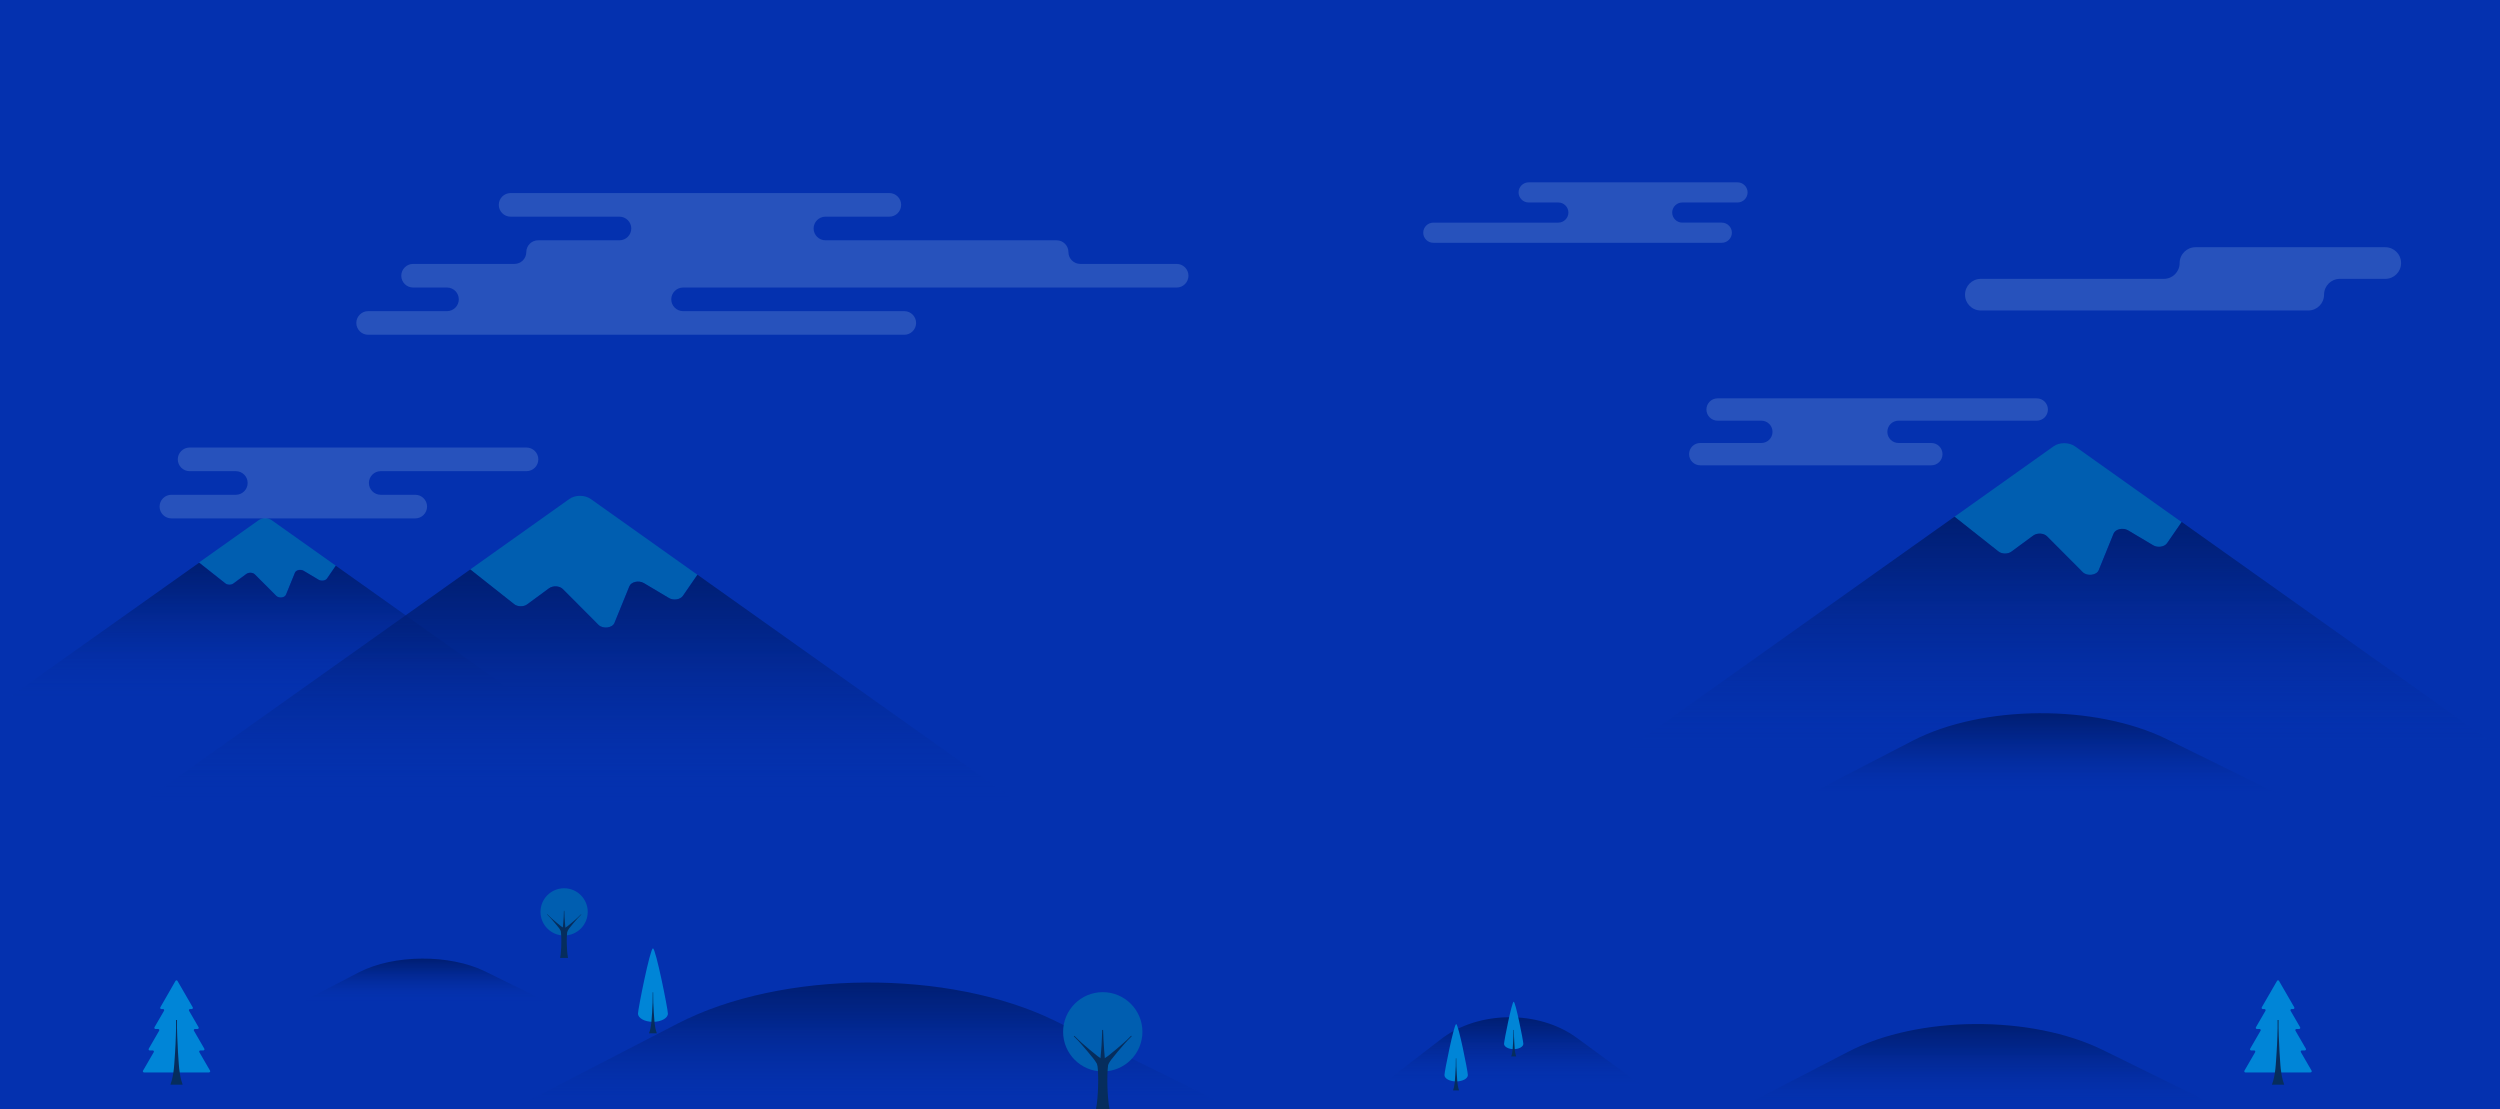<?xml version="1.0" encoding="utf-8"?>
<!-- Generator: Adobe Illustrator 22.0.1, SVG Export Plug-In . SVG Version: 6.00 Build 0)  -->
<!DOCTYPE svg PUBLIC "-//W3C//DTD SVG 1.1//EN" "http://www.w3.org/Graphics/SVG/1.1/DTD/svg11.dtd">
<svg version="1.1" id="Layer_1" xmlns="http://www.w3.org/2000/svg" xmlns:xlink="http://www.w3.org/1999/xlink" x="0px" y="0px"
	 viewBox="0 0 2307.6 1024" style="enable-background:new 0 0 2307.6 1024;" xml:space="preserve">
<style type="text/css">
	.st0{fill:#0431AF;}
	.st1{fill:#005EB0;}
	.st2{fill:url(#SVGID_1_);}
	.st3{fill:url(#Hill_1_1_);}
	.st4{fill:url(#SVGID_2_);}
	.st5{fill:url(#SVGID_3_);}
	.st6{fill:url(#Hill_4_1_);}
	.st7{fill:url(#Hill_3_1_);}
	.st8{fill:url(#Hill_2_1_);}
	.st9{fill:url(#Hill_1_2_);}
	.st10{fill:#0085D7;}
	.st11{fill:#062D5D;}
	.st12{opacity:0.18;}
	.st13{fill:#C6E8F7;}
	.st14{display:none;}
	.st15{display:inline;}
	.st16{fill:#68ADFB;}
	.st17{fill:#001E72;}
	.st18{fill:#1B5FAB;}
	.st19{fill:none;stroke:#1B5FAB;stroke-width:1.104;stroke-linecap:round;stroke-linejoin:round;stroke-miterlimit:10;}
	.st20{fill:none;stroke:#0496F8;stroke-width:1;stroke-miterlimit:10;}
	.st21{fill:#044677;}
	.st22{fill:none;stroke:#0496F8;stroke-width:9.005;stroke-linecap:round;stroke-linejoin:round;stroke-miterlimit:10;}
	.st23{fill:#0496F8;}
	.st24{clip-path:url(#SVGID_5_);}
	.st25{fill:#3692F9;}
	.st26{fill:url(#SVGID_6_);}
	.st27{fill:url(#SVGID_7_);}
	.st28{fill:url(#SVGID_8_);}
	.st29{fill:url(#SVGID_9_);}
	.st30{fill:url(#SVGID_10_);}
	.st31{fill:none;stroke:#0079FE;stroke-width:1.803;stroke-miterlimit:10;stroke-dasharray:19.222,9.611,115.334,48.056;}
	.st32{fill:#FFFF02;}
	.st33{fill:#666666;}
	.st34{fill:#A3A3A3;}
	.st35{fill:#656565;}
	.st36{fill:#094791;}
	.st37{fill:#FF5003;}
	.st38{display:inline;fill:url(#SVGID_11_);}
	.st39{display:inline;fill:url(#SVGID_12_);}
</style>
<g id="BACKGROUND">
	<rect x="-0.2" class="st0" width="2308" height="1024"/>
	<g id="Mountain_1_38_">
		<path class="st1" d="M1889.4,495.1l33,33.1c4,4,12.8,3,14.7-1.8l13.8-33.9c1.7-4.1,8.7-5.6,13.3-2.9l23.2,13.8
			c4.1,2.5,10.4,1.5,12.8-1.9l13.5-19.6l-98.4-69.9c-5.5-3.9-14.4-3.9-19.8,0l-91.6,65.1l40.5,32c3.2,2.5,8.8,2.6,12.1,0.2
			l20.1-14.8C1880.3,491.7,1886.4,492.1,1889.4,495.1z"/>
		
			<linearGradient id="SVGID_1_" gradientUnits="userSpaceOnUse" x1="1903.165" y1="330.997" x2="1903.165" y2="547.1" gradientTransform="matrix(1 0 0 -1 0 1024)">
			<stop  offset="0" style="stop-color:#0431AF;stop-opacity:0"/>
			<stop  offset="4.307210e-02" style="stop-color:#0430AB;stop-opacity:4.307210e-02"/>
			<stop  offset="0.436" style="stop-color:#02268C;stop-opacity:0.436"/>
			<stop  offset="0.769" style="stop-color:#002079;stop-opacity:0.769"/>
			<stop  offset="1" style="stop-color:#001E72"/>
		</linearGradient>
		<path class="st2" d="M2305.5,689l-291.7-207.2l-13.5,19.6c-2.4,3.4-8.7,4.4-12.8,1.9l-23.2-13.8c-4.6-2.7-11.6-1.2-13.3,2.9
			l-13.8,33.9c-1.9,4.7-10.7,5.8-14.7,1.8l-33-33.1c-3-3-9.1-3.3-12.7-0.7l-20.1,14.8c-3.3,2.5-8.9,2.4-12.1-0.2l-40.5-32
			L1499.8,693h803.5C2306.1,693.1,2307.7,690.6,2305.5,689z"/>
	</g>
	
		<linearGradient id="Hill_1_1_" gradientUnits="userSpaceOnUse" x1="1886.778" y1="286.8" x2="1886.778" y2="365.669" gradientTransform="matrix(1 0 0 -1 0 1024)">
		<stop  offset="0" style="stop-color:#0431AF;stop-opacity:0"/>
		<stop  offset="4.307210e-02" style="stop-color:#0430AB;stop-opacity:4.307210e-02"/>
		<stop  offset="0.436" style="stop-color:#02268C;stop-opacity:0.436"/>
		<stop  offset="0.769" style="stop-color:#002079;stop-opacity:0.769"/>
		<stop  offset="1" style="stop-color:#001E72"/>
	</linearGradient>
	<path id="Hill_1_40_" class="st3" d="M2108.2,735.5l-108.1-53.2c-66.1-32.5-170.3-31.9-234.8,1.5l-99.9,51.7
		c-1.2,0.6-0.3,1.7,1.3,1.7h440.2C2108.5,737.2,2109.3,736.1,2108.2,735.5z"/>
	<g id="Mountain_2_18_">
		<path class="st1" d="M235.2,530.1L255,550c2.4,2.4,7.7,1.8,8.9-1.1l8.3-20.4c1-2.5,5.2-3.4,8-1.7l13.9,8.3
			c2.5,1.5,6.3,0.9,7.7-1.2l8.1-11.8l-59.2-42c-3.3-2.3-8.6-2.3-11.9,0l-55.1,39.1l24.3,19.2c1.9,1.5,5.3,1.6,7.3,0.1l12.1-8.9
			C229.7,528.1,233.4,528.3,235.2,530.1z"/>
		
			<linearGradient id="SVGID_2_" gradientUnits="userSpaceOnUse" x1="243.406" y1="374.9" x2="243.406" y2="504.793" gradientTransform="matrix(1 0 0 -1 0 1024)">
			<stop  offset="0" style="stop-color:#0431AF;stop-opacity:0"/>
			<stop  offset="4.307210e-02" style="stop-color:#0430AB;stop-opacity:4.307210e-02"/>
			<stop  offset="0.436" style="stop-color:#02268C;stop-opacity:0.436"/>
			<stop  offset="0.769" style="stop-color:#002079;stop-opacity:0.769"/>
			<stop  offset="1" style="stop-color:#001E72"/>
		</linearGradient>
		<path class="st4" d="M485.3,646.7L310,522.2l-8.1,11.8c-1.4,2.1-5.2,2.6-7.7,1.2l-13.9-8.3c-2.8-1.6-7-0.7-8,1.7L264,549
			c-1.2,2.8-6.4,3.5-8.9,1.1l-19.9-19.9c-1.8-1.8-5.5-2-7.7-0.4l-12.1,8.9c-2,1.5-5.4,1.4-7.3-0.1l-24.3-19.2L0.9,649.1h482.9
			C485.7,649.1,486.6,647.6,485.3,646.7z"/>
	</g>
	<g id="Mountain_1_37_">
		<path class="st1" d="M519.4,543.7l33,33.1c4,4,12.8,3,14.7-1.8l13.8-33.9c1.7-4.1,8.7-5.6,13.3-2.9l23.2,13.8
			c4.1,2.5,10.4,1.5,12.8-1.9l13.5-19.6l-98.4-69.9c-5.5-3.9-14.4-3.9-19.8,0l-91.6,65.1l40.5,32c3.2,2.5,8.8,2.6,12.1,0.2
			l20.1-14.8C510.3,540.4,516.4,540.7,519.4,543.7z"/>
		
			<linearGradient id="SVGID_3_" gradientUnits="userSpaceOnUse" x1="533.039" y1="282.2" x2="533.039" y2="498.4" gradientTransform="matrix(1 0 0 -1 0 1024)">
			<stop  offset="0" style="stop-color:#0431AF;stop-opacity:0"/>
			<stop  offset="4.307210e-02" style="stop-color:#0430AB;stop-opacity:4.307210e-02"/>
			<stop  offset="0.436" style="stop-color:#02268C;stop-opacity:0.436"/>
			<stop  offset="0.769" style="stop-color:#002079;stop-opacity:0.769"/>
			<stop  offset="1" style="stop-color:#001E72"/>
		</linearGradient>
		<path class="st5" d="M935.5,737.7L643.8,530.5l-13.5,19.6c-2.4,3.4-8.7,4.4-12.8,1.9l-23.2-13.8c-4.6-2.7-11.6-1.2-13.3,2.9
			L567.2,575c-1.9,4.7-10.7,5.8-14.7,1.8l-33-33.1c-3-3-9.1-3.3-12.7-0.7l-20.1,14.8c-3.3,2.5-8.9,2.4-12.1-0.2l-40.5-32
			L129.6,741.8h803.5C936.1,741.8,937.6,739.2,935.5,737.7z"/>
	</g>
	
		<linearGradient id="Hill_4_1_" gradientUnits="userSpaceOnUse" x1="391.719" y1="100.1" x2="391.719" y2="139.178" gradientTransform="matrix(1 0 0 -1 0 1024)">
		<stop  offset="0" style="stop-color:#0431AF;stop-opacity:0"/>
		<stop  offset="4.307210e-02" style="stop-color:#0430AB;stop-opacity:4.307210e-02"/>
		<stop  offset="0.436" style="stop-color:#02268C;stop-opacity:0.436"/>
		<stop  offset="0.769" style="stop-color:#002079;stop-opacity:0.769"/>
		<stop  offset="1" style="stop-color:#001E72"/>
	</linearGradient>
	<path id="Hill_4_17_" class="st6" d="M501.5,923.1l-53.6-26.4c-32.8-16.1-84.4-15.8-116.4,0.7L282,923.1c-0.6,0.3-0.2,0.8,0.7,0.8
		h218.2C501.6,923.9,502,923.4,501.5,923.1z"/>
	
		<linearGradient id="Hill_3_1_" gradientUnits="userSpaceOnUse" x1="805.978" y1="9.550285e-02" x2="805.978" y2="117.085" gradientTransform="matrix(1 0 0 -1 0 1024)">
		<stop  offset="0" style="stop-color:#0431AF;stop-opacity:0"/>
		<stop  offset="4.307210e-02" style="stop-color:#0430AB;stop-opacity:4.307210e-02"/>
		<stop  offset="0.436" style="stop-color:#02268C;stop-opacity:0.436"/>
		<stop  offset="0.769" style="stop-color:#002079;stop-opacity:0.769"/>
		<stop  offset="1" style="stop-color:#001E72"/>
	</linearGradient>
	<path id="Hill_3_14_" class="st7" d="M1134.7,1021.5l-160.4-79c-98.1-48.3-252.8-47.3-348.6,2.2l-148.4,76.7
		c-1.8,0.9-0.5,2.5,2,2.5h653.4C1135.2,1024,1136.4,1022.4,1134.7,1021.5z"/>
	
		<linearGradient id="Hill_2_1_" gradientUnits="userSpaceOnUse" x1="1394.94" y1="22.4" x2="1394.94" y2="85.056" gradientTransform="matrix(1 0 0 -1 0 1024)">
		<stop  offset="0" style="stop-color:#0431AF;stop-opacity:0"/>
		<stop  offset="4.307210e-02" style="stop-color:#0430AB;stop-opacity:4.307210e-02"/>
		<stop  offset="0.436" style="stop-color:#02268C;stop-opacity:0.436"/>
		<stop  offset="0.769" style="stop-color:#002079;stop-opacity:0.769"/>
		<stop  offset="1" style="stop-color:#001E72"/>
	</linearGradient>
	<path id="Hill_2_25_" class="st8" d="M1513.2,1000.3l-57.7-42.3c-35.3-25.9-91-25.3-125.4,1.2l-53.4,41.1c-0.6,0.5-0.2,1.3,0.7,1.3
		h235.1C1513.3,1001.6,1513.8,1000.8,1513.2,1000.3z"/>
	
		<linearGradient id="Hill_1_2_" gradientUnits="userSpaceOnUse" x1="1827.662" y1="1.220703e-04" x2="1827.662" y2="78.869" gradientTransform="matrix(1 0 0 -1 0 1024)">
		<stop  offset="0" style="stop-color:#0431AF;stop-opacity:0"/>
		<stop  offset="4.307210e-02" style="stop-color:#0430AB;stop-opacity:4.307210e-02"/>
		<stop  offset="0.436" style="stop-color:#02268C;stop-opacity:0.436"/>
		<stop  offset="0.769" style="stop-color:#002079;stop-opacity:0.769"/>
		<stop  offset="1" style="stop-color:#001E72"/>
	</linearGradient>
	<path id="Hill_1_39_" class="st9" d="M2049,1022.3l-108-53.1c-66.1-32.5-170.3-31.9-234.8,1.5l-99.9,51.7c-1.2,0.6-0.3,1.7,1.3,1.7
		h440.2C2049.4,1024,2050.2,1023,2049,1022.3z"/>
	<g id="Tree_6_35_">
		<path class="st10" d="M193.9,988.3l-9.9-17.1c-0.4-0.7,0.1-1.6,0.9-1.6h2.8c0.8,0,1.3-0.9,0.9-1.6l-9.6-16.6
			c-0.4-0.7,0.1-1.6,0.9-1.6h2.5c0.8,0,1.3-0.9,0.9-1.6l-8.8-15.2c-0.4-0.7,0.1-1.6,0.9-1.6h1.6c0.8,0,1.3-0.9,0.9-1.6l-14.1-24.4
			c-0.4-0.7-1.4-0.7-1.8,0l-14,24.4c-0.4,0.7,0.1,1.6,0.9,1.6h1.6c0.8,0,1.3,0.9,0.9,1.6l-8.8,15.2c-0.4,0.7,0.1,1.6,0.9,1.6h2.5
			c0.8,0,1.3,0.9,0.9,1.6l-9.6,16.6c-0.4,0.7,0.1,1.6,0.9,1.6h2.8c0.8,0,1.3,0.9,0.9,1.6l-9.9,17.1c-0.4,0.7,0.1,1.6,0.9,1.6h59.9
			C193.8,989.9,194.3,989,193.9,988.3z"/>
		<path class="st11" d="M163.4,941.5c-0.1,5,0,10,0.2,14.9c0.2,5,0.4,10,0.7,14.9c0.1,2.5,0.3,5,0.5,7.5s0.3,5,0.6,7.5
			c0.6,5,1.4,10,3.2,14.9h-11.3c1.8-5,2.7-10,3.2-14.9c0.3-2.5,0.4-5,0.6-7.5c0.2-2.5,0.4-5,0.5-7.5c0.3-5,0.6-10,0.7-14.9
			c0.2-5,0.3-10,0.2-14.9H163.4z"/>
	</g>
	<g id="Tree_6_34_">
		<path class="st10" d="M2133.7,988.3l-9.9-17.1c-0.4-0.7,0.1-1.6,0.9-1.6h2.8c0.8,0,1.3-0.9,0.9-1.6l-9.6-16.6
			c-0.4-0.7,0.1-1.6,0.9-1.6h2.5c0.8,0,1.3-0.9,0.9-1.6l-8.8-15.2c-0.4-0.7,0.1-1.6,0.9-1.6h1.6c0.8,0,1.3-0.9,0.9-1.6l-14.1-24.4
			c-0.4-0.7-1.4-0.7-1.8,0l-14.1,24.4c-0.4,0.7,0.1,1.6,0.9,1.6h1.6c0.8,0,1.3,0.9,0.9,1.6l-8.8,15.2c-0.4,0.7,0.1,1.6,0.9,1.6h2.5
			c0.8,0,1.3,0.9,0.9,1.6L2077,968c-0.4,0.7,0.1,1.6,0.9,1.6h2.8c0.8,0,1.3,0.9,0.9,1.6l-9.9,17.1c-0.4,0.7,0.1,1.6,0.9,1.6h59.9
			C2133.6,989.9,2134.1,989,2133.7,988.3z"/>
		<path class="st11" d="M2103.2,941.5c-0.1,5,0,10,0.2,14.9c0.2,5,0.4,10,0.7,14.9c0.1,2.5,0.3,5,0.5,7.5s0.3,5,0.6,7.5
			c0.6,5,1.4,10,3.2,14.9h-11.3c1.8-5,2.7-10,3.2-14.9c0.3-2.5,0.4-5,0.6-7.5c0.2-2.5,0.4-5,0.5-7.5c0.3-5,0.6-10,0.7-14.9
			c0.2-5,0.3-10,0.2-14.9H2103.2z"/>
	</g>
	<g id="Tree_5_17_">
		<circle class="st1" cx="520.7" cy="841.7" r="21.8"/>
		<g>
			<path class="st11" d="M523.7,859c-0.3,2.1-0.4,4.2-0.5,6.3s-0.1,4.2,0,6.3s0.2,4.2,0.3,6.3c0.2,2.1,0.4,4.2,0.8,6.3H517
				c0.4-2.1,0.7-4.2,0.8-6.3c0.2-2.1,0.3-4.2,0.3-6.3s0.1-4.2,0-6.3s-0.2-4.2-0.5-6.3H523.7z"/>
		</g>
		<g>
			<g>
				<path class="st11" d="M536.6,844.1c-2.7,2.6-5.2,5.5-7.6,8.4c-1.2,1.4-2.4,2.9-3.6,4.4c-1.1,1.5-2.1,3.2-2.7,5.3l-4.4-4.4
					c2-0.6,3.7-1.6,5.3-2.7c1.5-1.2,3-2.4,4.4-3.6c2.9-2.4,5.7-4.9,8.4-7.6L536.6,844.1z"/>
			</g>
			<g>
				<path class="st11" d="M505.1,843.8c2.6,2.7,5.5,5.2,8.4,7.6c1.4,1.2,2.9,2.4,4.4,3.6c1.5,1.1,3.2,2.1,5.3,2.7l-4.4,4.4
					c-0.6-2-1.6-3.7-2.7-5.3c-1.2-1.5-2.4-3-3.6-4.4c-2.4-2.9-4.9-5.7-7.6-8.4L505.1,843.8z"/>
			</g>
		</g>
		<g>
			<path class="st11" d="M520.9,840.7c0,1.9,0.1,3.8,0.2,5.6c0.1,1.9,0.2,3.8,0.4,5.6c0.1,1.9,0.3,3.8,0.5,5.6
				c0.2,1.9,0.5,3.8,1,5.6h-4.6c0.5-1.9,0.8-3.8,1-5.6c0.2-1.9,0.4-3.8,0.5-5.6c0.2-1.9,0.3-3.8,0.4-5.6c0.1-1.9,0.2-3.8,0.2-5.6
				H520.9z"/>
		</g>
	</g>
	<g id="Tree_4_17_">
		<path class="st10" d="M588.9,935.6c0,4.2,6.2,7.6,13.8,7.6s13.8-3.4,13.8-7.6c0-4.2-11.2-60.2-13.8-60.2
			C600.1,875.3,588.9,931.4,588.9,935.6z"/>
		<g>
			<path class="st11" d="M602.9,915.9c-0.1,6.3,0.2,12.6,0.6,18.9c0.2,3.2,0.4,6.3,0.7,9.5c0.4,3.2,0.9,6.3,2.1,9.5h-7.2
				c1.2-3.2,1.7-6.3,2.1-9.5c0.3-3.2,0.5-6.3,0.7-9.5c0.4-6.3,0.7-12.6,0.6-18.9H602.9z"/>
		</g>
	</g>
	<g id="Tree_3_14_">
		<circle class="st1" cx="1017.9" cy="952.4" r="36.6"/>
		<g>
			<path class="st11" d="M1023,981.6c-0.5,3.5-0.7,7.1-0.8,10.6s-0.1,7.1,0,10.6s0.3,7.1,0.6,10.6s0.7,7.1,1.4,10.6h-12.6
				c0.7-3.5,1.1-7.1,1.4-10.6c0.3-3.5,0.5-7.1,0.6-10.6s0.1-7.1,0-10.6s-0.3-7.1-0.8-10.6H1023z"/>
		</g>
		<g>
			<g>
				<path class="st11" d="M1044.6,956.5c-2.3,2.2-4.4,4.5-6.6,6.9c-2.1,2.4-4.2,4.8-6.2,7.2c-1,1.2-2,2.4-3,3.7c-1,1.2-2,2.5-3,3.7
					c-1.9,2.6-3.6,5.4-4.6,8.8l-7.4-7.4c3.4-1,6.2-2.7,8.8-4.6c1.3-0.9,2.5-2,3.7-3s2.5-2,3.7-3c2.4-2,4.8-4.1,7.2-6.2
					c2.4-2.1,4.7-4.3,6.9-6.6L1044.6,956.5z"/>
			</g>
			<g>
				<path class="st11" d="M991.7,956.1c2.2,2.3,4.5,4.4,6.9,6.6c2.4,2.1,4.8,4.2,7.2,6.2c1.2,1,2.4,2,3.7,3c1.2,1,2.5,2,3.7,3
					c2.6,1.9,5.4,3.6,8.8,4.6l-7.4,7.4c-1-3.4-2.7-6.2-4.6-8.8c-0.9-1.3-2-2.5-3-3.7s-2-2.5-3-3.7c-2-2.4-4.1-4.8-6.2-7.2
					c-2.1-2.4-4.3-4.7-6.6-6.9L991.7,956.1z"/>
			</g>
		</g>
		<g>
			<path class="st11" d="M1018.2,950.7c0,1.6,0.1,3.2,0.2,4.7c0.1,1.6,0.1,3.2,0.2,4.7c0.2,3.2,0.4,6.3,0.6,9.5
				c0.2,3.2,0.5,6.3,0.8,9.5c0.4,3.2,0.8,6.3,1.7,9.5h-7.8c0.9-3.2,1.3-6.3,1.7-9.5c0.3-3.2,0.6-6.3,0.8-9.5
				c0.3-3.2,0.5-6.3,0.6-9.5c0.1-1.6,0.2-3.2,0.2-4.7c0.1-1.6,0.1-3.2,0.2-4.7H1018.2z"/>
		</g>
	</g>
	<g id="Tree_2_25_">
		<path class="st10" d="M1333.3,992.3c0,3.3,4.8,5.9,10.8,5.9c5.9,0,10.8-2.6,10.8-5.9s-8.7-47-10.8-47
			C1342.1,945.3,1333.3,989,1333.3,992.3z"/>
		<g>
			<path class="st11" d="M1344.2,976.9c0,2.5,0,4.9,0.1,7.4s0.2,4.9,0.4,7.4c0.1,2.5,0.3,4.9,0.5,7.4c0.3,2.5,0.7,4.9,1.6,7.4h-5.6
				c0.9-2.5,1.3-4.9,1.6-7.4c0.2-2.5,0.4-4.9,0.5-7.4c0.2-2.5,0.3-4.9,0.4-7.4s0.1-4.9,0.1-7.4H1344.2z"/>
		</g>
	</g>
	<g id="Tree_1_25_">
		<path class="st10" d="M1388.3,963.5c0,2.7,4,4.9,8.9,4.9s8.9-2.2,8.9-4.9s-7.2-38.9-8.9-38.9S1388.3,960.8,1388.3,963.5z"/>
		<g>
			<path class="st11" d="M1397.4,950.7c0,2,0,4.1,0.1,6.1s0.2,4.1,0.3,6.1c0.1,2,0.3,4.1,0.4,6.1c0.2,2,0.6,4.1,1.3,6.1h-4.6
				c0.8-2,1.1-4.1,1.3-6.1c0.2-2,0.3-4.1,0.4-6.1s0.2-4.1,0.3-6.1c0.1-2,0.1-4.1,0.1-6.1H1397.4z"/>
		</g>
	</g>
	<g id="Cloud_4_33_" class="st12">
		<path class="st13" d="M340.5,445.8L340.5,445.8c0,6,4.9,10.9,10.9,10.9h31.9c6,0,10.9,4.9,10.9,10.9l0,0c0,6-4.9,10.9-10.9,10.9
			H158.2c-6,0-10.9-4.9-10.9-10.9l0,0c0-6,4.9-10.9,10.9-10.9h59.5c6,0,10.9-4.9,10.9-10.9l0,0c0-6-4.9-10.9-10.9-10.9H175
			c-6,0-10.9-4.9-10.9-10.9l0,0c0-6,4.9-10.9,10.9-10.9h311c6,0,10.9,4.9,10.9,10.9l0,0c0,6-4.9,10.9-10.9,10.9H351.4
			C345.4,434.9,340.5,439.8,340.5,445.8z"/>
	</g>
	<g id="Cloud_3_33_" class="st12">
		<path class="st13" d="M1097,254.5L1097,254.5c0-6-4.9-10.9-10.9-10.9h-89c-6,0-10.9-4.9-10.9-10.9l0,0c0-6-4.9-10.9-10.9-10.9
			H761.9c-6,0-10.9-4.9-10.9-10.9l0,0c0-6,4.9-10.9,10.9-10.9h59c6,0,10.9-4.9,10.9-10.9l0,0c0-6-4.9-10.9-10.9-10.9H471.3
			c-6,0-10.9,4.9-10.9,10.9l0,0c0,6,4.9,10.9,10.9,10.9h100.5c6,0,10.9,4.9,10.9,10.9l0,0c0,6-4.9,10.9-10.9,10.9h-75.1
			c-6,0-10.9,4.9-10.9,10.9l0,0c0,6-4.9,10.9-10.9,10.9h-93.6c-6,0-10.9,4.9-10.9,10.9l0,0c0,6,4.9,10.9,10.9,10.9h31.3
			c6,0,10.9,4.9,10.9,10.9l0,0c0,6-4.9,10.9-10.9,10.9h-72.8c-6,0-10.9,4.9-10.9,10.9l0,0c0,6,4.9,10.9,10.9,10.9h494.9
			c6,0,10.9-4.9,10.9-10.9l0,0c0-6-4.9-10.9-10.9-10.9H630.5c-6,0-10.9-4.9-10.9-10.9l0,0c0-6,4.9-10.9,10.9-10.9h455.7
			C1092.1,265.4,1097,260.5,1097,254.5z"/>
	</g>
	<g id="Cloud_2_31_" class="st12">
		<path class="st13" d="M2011.9,242.8L2011.9,242.8c0,8.1-6.5,14.6-14.6,14.6h-168.9c-8.1,0-14.6,6.5-14.6,14.6l0,0
			c0,8.1,6.5,14.6,14.6,14.6h302.2c8.1,0,14.6-6.5,14.6-14.6l0,0c0-8.1,6.5-14.6,14.6-14.6h41.9c8.1,0,14.6-6.5,14.6-14.6l0,0
			c0-8.1-6.5-14.6-14.6-14.6h-175.2C2018.5,228.2,2011.9,234.7,2011.9,242.8z"/>
	</g>
	<g id="Cloud_1_33_" class="st12">
		<path class="st13" d="M1447.7,196.2L1447.7,196.2c0-5.1-4.2-9.3-9.3-9.3H1411c-5.1,0-9.3-4.2-9.3-9.3l0,0c0-5.1,4.2-9.3,9.3-9.3
			h192.8c5.1,0,9.3,4.2,9.3,9.3l0,0c0,5.1-4.2,9.3-9.3,9.3h-51c-5.1,0-9.3,4.2-9.3,9.3l0,0c0,5.1,4.2,9.3,9.3,9.3h36.5
			c5.1,0,9.3,4.2,9.3,9.3l0,0c0,5.1-4.2,9.3-9.3,9.3H1323c-5.1,0-9.3-4.2-9.3-9.3l0,0c0-5.1,4.2-9.3,9.3-9.3h115.3
			C1443.5,205.5,1447.7,201.3,1447.7,196.2z"/>
	</g>
	<g id="Cloud_0_33_" class="st12">
		<path class="st13" d="M1742.1,398.6L1742.1,398.6c0,5.7,4.6,10.3,10.3,10.3h30.3c5.7,0,10.3,4.6,10.3,10.3l0,0
			c0,5.7-4.6,10.3-10.3,10.3h-213.3c-5.7,0-10.3-4.6-10.3-10.3l0,0c0-5.7,4.6-10.3,10.3-10.3h56.4c5.7,0,10.3-4.6,10.3-10.3l0,0
			c0-5.7-4.6-10.3-10.3-10.3h-40.4c-5.7,0-10.3-4.6-10.3-10.3l0,0c0-5.7,4.6-10.3,10.3-10.3H1880c5.7,0,10.3,4.6,10.3,10.3l0,0
			c0,5.7-4.6,10.3-10.3,10.3h-127.6C1746.7,388.3,1742.1,392.9,1742.1,398.6z"/>
	</g>
</g>
<g id="FLEET" class="st14">
	<g class="st15">
		<g>
			<g>
				<rect x="813.1" y="677.9" class="st16" width="195.8" height="73.9"/>
				<rect x="878.8" y="727.5" class="st17" width="14.5" height="24.3"/>
				<rect x="895.1" y="727.5" class="st17" width="14.9" height="24.3"/>
				<rect x="911.9" y="727.5" class="st17" width="13.9" height="24.3"/>
				<rect x="927.6" y="727.5" class="st17" width="15.5" height="24.3"/>
				<path class="st17" d="M796,689.3c76.1-12.6,153.8-12.6,230,0c3.1,0.5,6.1-1.6,6.7-4.7l0,0c0.5-3.1-1.6-6.1-4.8-6.6
					c-77.4-12.8-156.3-12.8-233.7,0c-3.2,0.5-5.4,3.5-4.8,6.6l0,0C789.8,687.7,792.8,689.8,796,689.3z"/>
			</g>
			<rect x="813.1" y="711" class="st18" width="195.8" height="16.4"/>
			<g>
				<path class="st18" d="M876.2,700.6L876.2,700.6c0-1.9,1.5-3.4,3.6-3.4c1.2,0,2,0.4,2.7,1l-1.1,1.3c-0.5-0.4-0.9-0.6-1.6-0.6
					c-1,0-1.7,0.8-1.7,1.8l0,0c0,1.1,0.7,1.8,1.8,1.8c0.4,0,0.8-0.1,1.1-0.3v-0.8h-1.3V700h3v3c-0.7,0.6-1.7,1-2.9,1
					C877.8,704,876.2,702.6,876.2,700.6z"/>
				<path class="st18" d="M886.8,697.2h3.1c1,0,1.7,0.3,2.1,0.7c0.4,0.4,0.6,0.9,0.6,1.5l0,0c0,1-0.5,1.7-1.4,2l1.6,2.3h-2.1l-1.3-2
					l0,0h-0.8v2h-1.8L886.8,697.2L886.8,697.2z M889.9,700.4c0.6,0,1-0.3,1-0.8l0,0c0-0.5-0.4-0.8-1-0.8h-1.2v1.6H889.9z"/>
				<path class="st18" d="M896.5,700.6L896.5,700.6c0-1.9,1.5-3.4,3.6-3.4c2,0,3.5,1.5,3.5,3.4l0,0c0,1.9-1.5,3.4-3.6,3.4
					C898,704,896.5,702.5,896.5,700.6z M901.7,700.6L901.7,700.6c0-1-0.7-1.8-1.7-1.8s-1.7,0.8-1.7,1.8l0,0c0,1,0.7,1.8,1.7,1.8
					C901,702.3,901.7,701.5,901.7,700.6z"/>
				<path class="st18" d="M907.4,700.6L907.4,700.6c0-1.9,1.5-3.4,3.5-3.4c1.3,0,2.2,0.6,2.8,1.4l-1.4,1.1c-0.4-0.5-0.8-0.8-1.4-0.8
					c-0.9,0-1.6,0.8-1.6,1.7l0,0c0,1,0.7,1.8,1.6,1.8c0.7,0,1.1-0.3,1.5-0.8l1.4,1c-0.6,0.9-1.5,1.5-2.9,1.5
					C908.9,704,907.4,702.5,907.4,700.6z"/>
				<path class="st18" d="M917.6,697.2h5.3v1.6h-3.5v1h3.2v1.4h-3.2v1h3.5v1.6h-5.4v-6.6H917.6z"/>
				<path class="st18" d="M927,697.2h3.1c1,0,1.7,0.3,2.1,0.7c0.4,0.4,0.6,0.9,0.6,1.5l0,0c0,1-0.5,1.7-1.4,2l1.6,2.3h-2l-1.3-2l0,0
					h-0.8v2H927V697.2z M930.1,700.4c0.6,0,1-0.3,1-0.8l0,0c0-0.5-0.4-0.8-1-0.8h-1.2v1.6H930.1z"/>
				<path class="st18" d="M938.6,701.4l-2.5-4.1h2.1l1.4,2.4l1.4-2.4h2l-2.5,4.1v2.5h-1.8v-2.5H938.6z"/>
			</g>
		</g>
		<path class="st17" d="M862.6,672c0-12.3,8.8-22.2,19.6-22.2h57.6c10.8,0,19.6,10,19.6,22.2"/>
		<path class="st16" d="M886.8,656.5h48.4c9.1,0,16.4,7.4,16.4,16.4v15.9h-81.2V673C870.3,663.9,877.7,656.5,886.8,656.5z"/>
		<g>
			<path class="st18" d="M894.1,679.3c-0.4,2.6-0.8,4.5-1.4,7.2c-0.9,3.7-4,8-8.2,7.3c-1.7-0.2-1.3-2-0.4-1.7c3.6,0.7,6-2.7,6.8-5.7
				c0.7-2.5,1-4.1,1.4-6.6C892.5,678.6,894.2,678.4,894.1,679.3z M897.8,665.8c-0.8,1-1.7,1.9-1.9,3.1c-0.5,1.9-0.8,3.8-1.1,5.7
				c-0.1,0.7,0.2,1.5,1,1.3h0.1c0.7-0.2,1.4-0.3,2.1-0.3c0.2-0.5,0.4-1.1,0.6-1.5c0.5-0.6,1.5-0.4,1.2,0.6c-0.7,1.7-0.8,2.6-0.8,4.4
				c0,1.1-1.1,1-1.3,0.2c-0.1-0.7-0.1-1.4,0-2.1c-0.9,0.1-1.9,0.3-2.9,0.6c-1.1,0.3-2.1,0.8-3.1,1.4c-1,0.6-2,1.2-2.8,2
				c-1,0.8-1.7-0.3-1.2-1c0.8-0.9,2.2-1.8,3.8-2.6c0.9-0.6,1.4-1.3,1.6-2.4c0.3-1.8,0.5-3.6,1-5.4c0.2-0.6-0.4-1.1-1-1H893l0,0
				c-2.6,0.3-5.9-0.6-7.6,0.5c-2.3,1.5-2.5,5.1-0.6,6.1c1.4,0.8,2.8,0,3.4-0.9c0.7-0.7,1.8,0.2,1.1,1.1c-1.4,1.6-3.2,2.1-5,1.2
				c-3.3-1.4-3.3-6.8,0.4-8.8c3-1.6,7,0,9.8-1.4c1-0.5,1.4-1.4,2.2-1.9C897.5,663.9,898.4,665.1,897.8,665.8z"/>
			<path class="st18" d="M903.9,673.9c0.1,0.3,0,1,0,1.4c0,0.2-0.1,0.6,0.4,0.6c0.6,0.1,1.8,0.4,2.4,0.7c1.3,0.6,1.1,1.3,0.7,3.1
				c-0.3,1.7-0.9,3.5-0.8,4.4c0.1,0.4,0.3,0.6,0.6,0.6c1.2,0.2,2.9-4.5,3.2-5.5c0-0.1,0.1-0.3,0.1-0.4c0.2-0.6,1.3-0.3,1.1,0.5
				c-0.1,0.1-0.1,0.2-0.1,0.2c-0.6,1.9-2.1,6.7-4.6,6.7c-1,0-1.7-0.6-1.9-1.4c-0.2-1.3,0.4-3.5,0.8-5.2c0.1-0.7,0.4-1.3-0.6-1.7
				c-0.3-0.1-0.7-0.2-1.1-0.3c-0.3-0.1-0.7,0.1-0.8,0.6c-0.3,1.3-0.6,2.5-1.1,3.8c-0.2,0.6-1.4,0.4-1.1-0.5c0.4-1.1,0.8-2.5,1-3.8
				c0.1-0.6,0.1-0.5-0.2-0.8c-0.6-0.8-0.4-2.5,0.1-3.2C902.7,673.1,903.8,673.3,903.9,673.9z"/>
			<path class="st18" d="M909.5,679c0.4-2.7,1.9-5.6,4.1-6c1.9-0.4,3.1,0.9,2.9,2.8c-0.3,2.6-2.4,4.2-4.7,5.1
				c-0.2,0.1-0.7,0.6-0.6,1c0.1,0.5,0.2,0.8,0.5,1.1c0.5,0.7,1.4,0.8,2.2,0.6c2.5-0.6,3.8-3.9,4.5-5.9c0.2-0.6,1.3-0.3,1.1,0.5
				c-0.9,2.5-2.4,6-5.3,6.8c-1.3,0.4-2.6,0.1-3.6-0.9C909.5,683,909.2,681,909.5,679z M912,679.3c1.5-0.7,3-1.8,3.2-3.6
				c0.1-0.8-0.3-1.6-1.2-1.3c-1.4,0.4-2.3,2.1-2.8,4C911.1,679,911.3,679.5,912,679.3z"/>
			<path class="st18" d="M919.5,671c0.2-0.8,1.7-0.6,1.6,0.5c0,0.9,0,1.6,0,2.3c0.2,2.3,2,4.2,1.8,6.4c-0.1,0.3,0.2,0.6,0.5,0.2
				c0.7-1,1.2-2.1,1.6-3.3c0.1-0.4,0.3-0.8,0.4-1.1c0.2-0.6,1.3-0.2,1,0.5c-0.1,0.3-0.2,0.6-0.3,0.9c-0.7,2.2-2,4.6-4,5.8
				c-1.5,0.9-3.9,1-4.7-0.3c-0.5-0.8,0.3-1.5,1-1c1,0.8,2.1,0.5,2.7-0.5c0.9-1.7-0.6-3.6-1.3-5.5c-0.1-0.4-0.6-0.2-0.7,0.1l-1,3.1
				c-0.3,0.9-1.4,0.4-1.1-0.3L919.5,671z"/>
			<path class="st18" d="M927.1,663.5l-0.6,6.7c0,0.1-0.2,1.4,0.4,0.9c0.6-0.5,1.6-1,2.4-1.1c1.1-0.1,2.6,0.3,2.5,2.6
				c-0.2,2.1-0.8,4-0.8,6.4c0,1.2,0.5,1.3,1.1,1c0.6-0.4,1.2-1.6,1.8-2.9c0.4-1,0.8-2.1,1-2.7c0.2-0.6,1.3-0.2,1,0.5
				c-0.3,0.9-0.7,2.1-1.2,3.3c-0.6,1.3-1.2,2.5-2.2,3.1c-1.3,0.8-3,0.4-3.1-1.9c-0.1-2.6,0.5-4.4,0.7-6.6c0-0.7-0.4-0.9-0.9-0.9
				c-1.1,0-3.2,1.9-3.3,4l-0.6,6.3c-0.1,1.1-1.7,1-1.7,0l1.8-18.7C925.7,662.4,927.1,662.7,927.1,663.5z"/>
		</g>
		<g>
			<polygon class="st19" points="799.4,754.7 809.7,754.7 812.3,745.9 798.2,745.9 			"/>
			<polyline class="st19" points="798.2,745.9 797.5,742.8 792.4,742.8 			"/>
			<line class="st19" x1="811.5" y1="748.7" x2="798.7" y2="748.7"/>
			<line class="st19" x1="810.3" y1="751.7" x2="799.5" y2="751.7"/>
			<line class="st19" x1="801.6" y1="745.9" x2="801.6" y2="754.5"/>
			<line class="st19" x1="804.5" y1="745.9" x2="804.5" y2="754.5"/>
			<line class="st19" x1="807.4" y1="745.9" x2="807.4" y2="754.5"/>
			<polyline class="st19" points="799.4,754.7 797.3,756.8 811.1,756.8 			"/>
			<circle class="st19" cx="808.8" cy="758.8" r="1.3"/>
			<circle class="st19" cx="800.1" cy="758.8" r="1.3"/>
		</g>
		<g>
			<polygon class="st19" points="836.1,754.7 846.4,754.7 849,745.9 834.9,745.9 			"/>
			<polyline class="st19" points="834.9,745.9 834.2,742.8 829.1,742.8 			"/>
			<line class="st19" x1="848.2" y1="748.7" x2="835.4" y2="748.7"/>
			<line class="st19" x1="847" y1="751.7" x2="836.2" y2="751.7"/>
			<line class="st19" x1="838.3" y1="745.9" x2="838.3" y2="754.5"/>
			<line class="st19" x1="841.2" y1="745.9" x2="841.2" y2="754.5"/>
			<line class="st19" x1="844.1" y1="745.9" x2="844.1" y2="754.5"/>
			<polyline class="st19" points="836.1,754.7 834,756.8 847.8,756.8 			"/>
			<circle class="st19" cx="845.5" cy="758.8" r="1.3"/>
			<circle class="st19" cx="836.8" cy="758.8" r="1.3"/>
		</g>
		<g>
			<polygon class="st19" points="817.4,754.6 827.9,754.6 830.6,745.6 816.1,745.6 			"/>
			<polyline class="st19" points="816.1,745.6 815.4,742.3 810.2,742.3 			"/>
			<line class="st19" x1="829.8" y1="748.4" x2="816.7" y2="748.4"/>
			<line class="st19" x1="828.6" y1="751.4" x2="817.5" y2="751.4"/>
			<line class="st19" x1="819.6" y1="745.6" x2="819.6" y2="754.4"/>
			<line class="st19" x1="822.6" y1="745.6" x2="822.6" y2="754.4"/>
			<line class="st19" x1="825.6" y1="745.6" x2="825.6" y2="754.4"/>
			<polyline class="st19" points="817.4,754.6 815.2,756.7 829.4,756.7 			"/>
			<circle class="st19" cx="827" cy="758.8" r="1.3"/>
			<circle class="st19" cx="818.1" cy="758.8" r="1.3"/>
		</g>
	</g>
	<g class="st15">
		<g>
			<g>
				<path class="st16" d="M1431.9,577.1L1431.9,577.1c-15.7,0-28.5,12.7-28.5,28.5v146.3h56.9V605.5
					C1460.3,589.8,1447.6,577.1,1431.9,577.1z"/>
				<line class="st20" x1="1460.4" y1="611.3" x2="1403.4" y2="611.3"/>
				<line class="st20" x1="1460.4" y1="637.3" x2="1403.4" y2="637.3"/>
				<line class="st20" x1="1460.4" y1="663.3" x2="1403.4" y2="663.3"/>
				<line class="st20" x1="1460.4" y1="689.3" x2="1403.4" y2="689.3"/>
				<line class="st20" x1="1460.4" y1="715.3" x2="1403.4" y2="715.3"/>
			</g>
			<polygon class="st17" points="1412.6,696.7 1412.6,751.8 1291.2,751.8 1291.2,696.7 1293,694 1297.4,687.3 1299.6,684 
				1304.1,677.3 1306.3,674 1310.8,667.3 1313,664 1313.8,662.8 1322.7,657.3 1339,647.3 1344.4,644 1349.9,640.6 1373.2,654 
				1379.1,657.3 1390.7,663.9 1390.7,664 1392.9,667.3 1397.4,674 1399.6,677.3 1404.1,684 1406.3,687.3 1410.8,694 			"/>
			<rect x="1291.2" y="744" class="st21" width="121.4" height="3.3"/>
			<rect x="1291.2" y="734" class="st21" width="121.4" height="3.3"/>
			<rect x="1291.2" y="724" class="st21" width="121.4" height="3.3"/>
			<rect x="1291.2" y="714" class="st21" width="121.4" height="3.3"/>
			<rect x="1291.2" y="704" class="st21" width="121.4" height="3.3"/>
			<polygon class="st21" points="1412.6,696.7 1412.6,697.3 1291.2,697.3 1291.2,696.7 1293,694 1410.8,694 			"/>
			<polygon class="st21" points="1406.3,687.3 1297.4,687.3 1299.6,684 1404.1,684 			"/>
			<polygon class="st21" points="1399.6,677.3 1304.1,677.3 1306.3,674 1397.4,674 			"/>
			<polygon class="st21" points="1392.9,667.3 1310.8,667.3 1313,664 1390.7,664 			"/>
			<polygon class="st21" points="1379.1,657.3 1322.7,657.3 1328.2,654 1373.2,654 			"/>
			<polygon class="st21" points="1361.5,647.3 1339,647.3 1344.4,644 1355.7,644 			"/>
			<polyline class="st22" points="1412.6,696.7 1390.7,663.9 1349.9,640.6 1313.8,662.8 1291.2,696.7 			"/>
			<rect x="1332.9" y="706" class="st23" width="38" height="44"/>
			<g>
				<g>
					<defs>
						<rect id="SVGID_4_" x="1332.9" y="706" width="38" height="44"/>
					</defs>
					<clipPath id="SVGID_5_">
						<use xlink:href="#SVGID_4_"  style="overflow:visible;"/>
					</clipPath>
					<g class="st24">
						<path class="st0" d="M1335.6,749.4c0,0.3,0.2,0.6,0.5,0.6h1.1c0.4,0,0.8-0.4,0.9-1l0.9-7l-3.6-0.1L1335.6,749.4z"/>
						<path class="st0" d="M1321.9,749.4c0.1,0.5,0.4,0.9,0.8,0.9h0.8c0.3,0,0.6-0.2,0.6-0.6l-0.2-7.9l-3,2.1L1321.9,749.4z"/>
						<path class="st0" d="M1361.3,722.5c-1.1,1.4-4,2.4-11.4,2.6c-7.5,0.2-10.4-0.7-11.5-2.1c-0.2-0.2-0.6,0-0.5,0.3
							c0.5,1.7,2.3,2.6,4.1,3.1l-24.3,0.6c-1,0-1.9,0.9-1.8,1.9l0.2,9.2c0,0.3,0.3,0.4,0.5,0.2l0.5-0.5c0.1-0.1,0.2-0.3,0.2-0.4
							l-0.2-6.8l0,0c0-0.2,0.2-0.4,0.4-0.4c0.2,0,0.4,0.2,0.4,0.4v0.2v0.4l0.2,6.8l-1.7,2c-0.3,0.3-0.4,0.8-0.4,1.2l0.2,9
							c0,0.3,0.2,0.5,0.5,0.4h1.1c0.4,0,0.8-0.3,0.9-0.8l1-5.9l4.5-3.1l18.5,0.6l1.4,7.6c0.1,0.5,0.5,0.9,0.9,0.9h1.1
							c0.3,0,0.5-0.3,0.5-0.6l-0.2-7.8c2.3-0.4,3.9-2.4,3.9-4.8v-0.3l-1.6-0.6c-0.4-0.1-0.3-0.8,0.1-0.8l7.2-0.2
							c0.8,0,1.4-0.8,1.1-1.6l-0.3-0.8c0.1,0,0.1,0,0.2,0c0.8,0,1.4-0.7,1.4-1.4c0-0.8-0.7-1.4-1.4-1.4c-0.4,0-0.8,0.2-1,0.5
							l-1.4-3.5c0.2,0,0.4,0,0.6-0.1c2-0.2,4.3-0.6,5.9-1.9c0.6-0.5,1-1.2,1.2-1.9C1361.9,722.5,1361.5,722.3,1361.3,722.5z
							 M1356.5,730.3c0.4,0,0.7,0.3,0.7,0.7s-0.3,0.7-0.7,0.7c-0.3,0-0.5-0.2-0.6-0.4l0,0c0-0.1-0.1-0.2-0.1-0.2
							C1355.9,730.6,1356.2,730.3,1356.5,730.3z M1349.7,729.3c-0.4,0-0.7-0.3-0.7-0.6c0-0.4,0.3-0.7,0.6-0.7s0.7,0.3,0.7,0.6
							C1350.4,729,1350.1,729.3,1349.7,729.3z M1352.7,729.2c-0.4,0-0.7-0.3-0.7-0.6s0.3-0.7,0.6-0.7c0.4,0,0.7,0.3,0.7,0.6
							C1353.4,728.9,1353.1,729.2,1352.7,729.2z"/>
					</g>
				</g>
			</g>
		</g>
		<g>
			<path class="st25" d="M1578.8,750c0,0.4-0.3,0.7-0.6,0.7h-1.3c-0.5,0-1-0.5-1.1-1.1l-1.3-8.5l4.4-0.3L1578.8,750L1578.8,750z"/>
			<path class="st25" d="M1595.7,749.6c-0.1,0.7-0.5,1.1-1,1.1h-1c-0.4,0-0.7-0.2-0.7-0.7v-9.7l3.7,2.5L1595.7,749.6z"/>
			<path class="st25" d="M1554.2,724.9c0.2,0,0.4,0,0.7-0.1l-2.2,6c-0.3,0.9,0.3,1.9,1.3,1.9h8.8c0.5,0,0.7,0.7,0.2,0.9l-1.9,0.7
				v0.4c0,2.9,2.1,5.3,4.9,5.8v9.6c0,0.4,0.3,0.7,0.6,0.7h1.3c0.5,0,1-0.5,1.1-1.1l1.5-9.2l12.1-0.7c0.9,0,1.7,0.3,2.3,0.9l0,0
				c0.3,0.3,0.4,0.6,0.4,1v2.1c0,0.4,0.3,0.6,0.6,0.6c0.4,0,0.6-0.3,0.6-0.6v-2.1l0,0c0-0.4,0.3-0.6,0.6-0.6s0.6,0.3,0.6,0.6v0.3
				v1.1c0,0.4,0.3,0.6,0.6,0.6c0.4,0,0.6-0.3,0.6-0.6v-1.2v-0.3c0-0.4,0.3-0.6,0.6-0.6c0.3,0,0.6,0.3,0.6,0.6l0,0l0,0v2.1
				c0,0.4,0.3,0.6,0.6,0.6c0.4,0,0.6-0.3,0.6-0.6v-2.3c0-0.4,0.1-0.7,0.4-1c0.4-0.4,0.7-0.8,0.9-1.3l5.6,3.6l1.4,7.1
				c0.1,0.5,0.6,0.9,1.1,0.9h1.3c0.3,0,0.6-0.3,0.6-0.6v-11c0-0.5-0.2-1-0.5-1.4l-2.2-2.4V727v-0.4v-0.2c0-0.3,0.2-0.5,0.5-0.5
				c0.2,0,0.5,0.2,0.5,0.5l0,0v8.3c0,0.2,0.1,0.4,0.2,0.5l0.6,0.6c0.2,0.2,0.6,0.1,0.6-0.2v-11.3c0-1.3-1-2.3-2.3-2.3h-37.7
				c-0.2,0-0.4-0.2-0.4-0.4V721c0-0.2-0.2-0.4-0.4-0.4h-1c-0.2,0-0.4,0.2-0.4,0.4v0.7c0,0.2-0.2,0.4-0.4,0.4c0,0-0.8,0-1.3,0
				c-0.2,0-0.3-0.2-0.3-0.4V721c0-0.2-0.2-0.4-0.4-0.4h-1c-0.2,0-0.4,0.2-0.4,0.4v0.7c0,0.2-0.2,0.4-0.4,0.4c-0.5,0-1,0-1.5,0
				c-1.9,0-3.1,1-3.6,1.4c-0.1,0.1-0.1,0.4,0,0.5C1551.7,724.3,1552.9,724.9,1554.2,724.9z M1560.2,725.1c0-0.4,0.4-0.8,0.8-0.8
				s0.8,0.4,0.8,0.8s-0.4,0.8-0.8,0.8C1560.6,725.9,1560.2,725.5,1560.2,725.1z M1556.6,725.1c0-0.4,0.4-0.8,0.8-0.8
				s0.8,0.4,0.8,0.8s-0.4,0.8-0.8,0.8C1556.9,725.9,1556.6,725.5,1556.6,725.1z"/>
		</g>
		<g>
			<g>
				<path class="st16" d="M1522.6,708.5L1522.6,708.5c1.3,0,2.4-1.1,2.4-2.4v-47.9c0-1.3-1.1-2.4-2.4-2.4l0,0
					c-1.3,0-2.4,1.1-2.4,2.4v47.9C1520.1,707.4,1521.2,708.5,1522.6,708.5z"/>
				
					<ellipse transform="matrix(0.707 -0.707 0.707 0.707 -43.564 1273.03)" class="st25" cx="1514.9" cy="689.1" rx="2.2" ry="4.8"/>
				
					<ellipse transform="matrix(0.707 -0.707 0.707 0.707 -39.003 1283.968)" class="st25" cx="1530.4" cy="689.1" rx="4.8" ry="2.2"/>
				
					<ellipse transform="matrix(0.707 -0.707 0.707 0.707 -36.593 1270.101)" class="st25" cx="1514.9" cy="679.2" rx="2.2" ry="4.8"/>
				
					<ellipse transform="matrix(0.707 -0.707 0.707 0.707 -32.031 1281.04)" class="st25" cx="1530.3" cy="679.2" rx="4.8" ry="2.2"/>
				
					<ellipse transform="matrix(0.707 -0.707 0.707 0.707 -29.651 1267.244)" class="st25" cx="1514.9" cy="669.4" rx="2.2" ry="4.8"/>
				
					<ellipse transform="matrix(0.707 -0.707 0.707 0.707 -25.089 1278.182)" class="st25" cx="1530.4" cy="669.4" rx="4.8" ry="2.2"/>
			</g>
			
				<linearGradient id="SVGID_6_" gradientUnits="userSpaceOnUse" x1="1522.15" y1="313.777" x2="1522.15" y2="322.125" gradientTransform="matrix(1 0 0 -1 0 1024)">
				<stop  offset="0.218" style="stop-color:#0431AF"/>
				<stop  offset="0.252" style="stop-color:#0430AB"/>
				<stop  offset="0.559" style="stop-color:#02268C"/>
				<stop  offset="0.82" style="stop-color:#002079"/>
				<stop  offset="1" style="stop-color:#001E72"/>
			</linearGradient>
			<path class="st26" d="M1494.4,710.2l21.1-7.4c3.7-1.3,9.7-1.3,13.3,0l21.1,7.4H1494.4z"/>
		</g>
		<g>
			<g>
				<path class="st16" d="M1557.9,701.8L1557.9,701.8c1,0,1.7-0.8,1.7-1.7V666c0-1-0.8-1.7-1.7-1.7l0,0c-1,0-1.7,0.8-1.7,1.7v34.1
					C1556.2,701,1557,701.8,1557.9,701.8z"/>
				
					<ellipse transform="matrix(0.707 -0.707 0.707 0.707 -31.766 1299.268)" class="st25" cx="1552.5" cy="688" rx="1.6" ry="3.4"/>
				
					<ellipse transform="matrix(0.707 -0.707 0.707 0.707 -28.607 1307.009)" class="st25" cx="1563.4" cy="688" rx="3.4" ry="1.6"/>
				
					<ellipse transform="matrix(0.707 -0.707 0.707 0.707 -26.821 1297.213)" class="st25" cx="1552.5" cy="681" rx="1.6" ry="3.4"/>
				
					<ellipse transform="matrix(0.707 -0.707 0.707 0.707 -23.662 1304.954)" class="st25" cx="1563.4" cy="681" rx="3.4" ry="1.6"/>
				
					<ellipse transform="matrix(0.707 -0.707 0.707 0.707 -21.876 1295.158)" class="st25" cx="1552.5" cy="674" rx="1.6" ry="3.4"/>
				
					<ellipse transform="matrix(0.707 -0.707 0.707 0.707 -18.717 1302.899)" class="st25" cx="1563.4" cy="674" rx="3.4" ry="1.6"/>
			</g>
			
				<linearGradient id="SVGID_7_" gradientUnits="userSpaceOnUse" x1="1557.65" y1="320.969" x2="1557.65" y2="326.903" gradientTransform="matrix(1 0 0 -1 0 1024)">
				<stop  offset="0.218" style="stop-color:#0431AF"/>
				<stop  offset="0.252" style="stop-color:#0430AB"/>
				<stop  offset="0.559" style="stop-color:#02268C"/>
				<stop  offset="0.82" style="stop-color:#002079"/>
				<stop  offset="1" style="stop-color:#001E72"/>
			</linearGradient>
			<path class="st27" d="M1537.9,703l15-5.2c2.6-0.9,6.9-0.9,9.5,0l15,5.2H1537.9z"/>
		</g>
	</g>
	<g class="st15">
		<g>
			<path class="st16" d="M677.2,751.8L677.2,751.8c2,0,3.6-1.6,3.6-3.6v-71.7c0-2-1.6-3.6-3.6-3.6l0,0c-2,0-3.6,1.6-3.6,3.6v71.7
				C673.6,750.1,675.2,751.8,677.2,751.8z"/>
			
				<ellipse transform="matrix(0.707 -0.707 0.707 0.707 -315.994 682.451)" class="st25" cx="665.8" cy="722.7" rx="3.3" ry="7.2"/>
			
				<ellipse transform="matrix(0.707 -0.707 0.707 0.707 -309.235 698.791)" class="st25" cx="688.9" cy="722.7" rx="7.2" ry="3.3"/>
			
				<ellipse transform="matrix(0.707 -0.707 0.707 0.707 -305.595 678.149)" class="st25" cx="665.8" cy="708" rx="3.3" ry="7.2"/>
			
				<ellipse transform="matrix(0.707 -0.707 0.707 0.707 -298.836 694.49)" class="st25" cx="688.9" cy="708" rx="7.2" ry="3.3"/>
			
				<ellipse transform="matrix(0.707 -0.707 0.707 0.707 -295.197 673.848)" class="st25" cx="665.8" cy="693.3" rx="3.3" ry="7.2"/>
			
				<ellipse transform="matrix(0.707 -0.707 0.707 0.707 -288.438 690.189)" class="st25" cx="688.9" cy="693.3" rx="7.2" ry="3.3"/>
		</g>
		
			<linearGradient id="SVGID_8_" gradientUnits="userSpaceOnUse" x1="676.5" y1="269.681" x2="676.5" y2="282.173" gradientTransform="matrix(1 0 0 -1 0 1024)">
			<stop  offset="0.218" style="stop-color:#0431AF"/>
			<stop  offset="0.252" style="stop-color:#0430AB"/>
			<stop  offset="0.559" style="stop-color:#02268C"/>
			<stop  offset="0.82" style="stop-color:#002079"/>
			<stop  offset="1" style="stop-color:#001E72"/>
		</linearGradient>
		<path class="st28" d="M635,754.3l31.5-11c5.5-1.9,14.5-1.9,20,0l31.5,11H635z"/>
	</g>
	<g class="st15">
		<g>
			<path class="st16" d="M730.1,741.7L730.1,741.7c1.4,0,2.6-1.2,2.6-2.6v-51c0-1.4-1.2-2.6-2.6-2.6l0,0c-1.4,0-2.6,1.2-2.6,2.6v51
				C727.5,740.6,728.7,741.7,730.1,741.7z"/>
			
				<ellipse transform="matrix(0.707 -0.707 0.707 0.707 -298.398 721.728)" class="st25" cx="722" cy="721.1" rx="2.4" ry="5.2"/>
			
				<ellipse transform="matrix(0.707 -0.707 0.707 0.707 -293.608 733.337)" class="st25" cx="738.4" cy="721.1" rx="5.2" ry="2.4"/>
			
				<ellipse transform="matrix(0.707 -0.707 0.707 0.707 -290.991 718.634)" class="st25" cx="722" cy="710.6" rx="2.4" ry="5.2"/>
			
				<ellipse transform="matrix(0.707 -0.707 0.707 0.707 -286.201 730.244)" class="st25" cx="738.4" cy="710.6" rx="5.2" ry="2.4"/>
			
				<ellipse transform="matrix(0.707 -0.707 0.707 0.707 -283.614 715.612)" class="st25" cx="722" cy="700.2" rx="2.4" ry="5.2"/>
			
				<ellipse transform="matrix(0.707 -0.707 0.707 0.707 -278.824 727.221)" class="st25" cx="738.4" cy="700.2" rx="5.2" ry="2.4"/>
		</g>
		
			<linearGradient id="SVGID_9_" gradientUnits="userSpaceOnUse" x1="729.6" y1="280.444" x2="729.6" y2="289.324" gradientTransform="matrix(1 0 0 -1 0 1024)">
			<stop  offset="0.218" style="stop-color:#0431AF"/>
			<stop  offset="0.252" style="stop-color:#0430AB"/>
			<stop  offset="0.559" style="stop-color:#02268C"/>
			<stop  offset="0.82" style="stop-color:#002079"/>
			<stop  offset="1" style="stop-color:#001E72"/>
		</linearGradient>
		<path class="st29" d="M700.1,743.6l22.4-7.8c3.9-1.4,10.3-1.4,14.2,0l22.4,7.8H700.1z"/>
	</g>
	<g class="st15">
		<g>
			<path class="st16" d="M619.2,742.4L619.2,742.4c0.9,0,1.7-0.8,1.7-1.7v-33.6c0-0.9-0.8-1.7-1.7-1.7l0,0c-0.9,0-1.7,0.8-1.7,1.7
				v33.6C617.4,741.6,618.2,742.4,619.2,742.4z"/>
			
				<ellipse transform="matrix(0.707 -0.707 0.707 0.707 -335.538 647.485)" class="st25" cx="613.8" cy="728.8" rx="1.6" ry="3.4"/>
			
				<ellipse transform="matrix(0.707 -0.707 0.707 0.707 -332.38 655.127)" class="st25" cx="624.6" cy="728.8" rx="3.4" ry="1.6"/>
			
				<ellipse transform="matrix(0.707 -0.707 0.707 0.707 -330.667 645.456)" class="st25" cx="613.8" cy="721.9" rx="1.6" ry="3.4"/>
			
				<ellipse transform="matrix(0.707 -0.707 0.707 0.707 -327.509 653.098)" class="st25" cx="624.6" cy="721.9" rx="3.4" ry="1.6"/>
			
				<ellipse transform="matrix(0.707 -0.707 0.707 0.707 -325.796 643.427)" class="st25" cx="613.8" cy="715" rx="1.6" ry="3.4"/>
			
				<ellipse transform="matrix(0.707 -0.707 0.707 0.707 -322.638 651.069)" class="st25" cx="624.6" cy="715" rx="3.4" ry="1.6"/>
		</g>
		
			<linearGradient id="SVGID_10_" gradientUnits="userSpaceOnUse" x1="618.75" y1="280.444" x2="618.75" y2="286.286" gradientTransform="matrix(1 0 0 -1 0 1024)">
			<stop  offset="0.218" style="stop-color:#0431AF"/>
			<stop  offset="0.252" style="stop-color:#0430AB"/>
			<stop  offset="0.559" style="stop-color:#02268C"/>
			<stop  offset="0.82" style="stop-color:#002079"/>
			<stop  offset="1" style="stop-color:#001E72"/>
		</linearGradient>
		<path class="st30" d="M599.4,743.6l14.7-5.2c2.6-0.9,6.8-0.9,9.3,0l14.7,5.2H599.4z"/>
	</g>
</g>
<g id="TRUCK_AND_ROAD" class="st14">
	<g class="st15">
		<rect y="771.2" class="st17" width="2307.6" height="28.4"/>
		<line class="st31" x1="0" y1="785.4" x2="2307.6" y2="785.4"/>
	</g>
	<g id="truck2_25_" class="st15">
		<g>
			<path class="st32" d="M1031.8,744l21.3-6.1l6.2-12.1c0.4-0.9,1.3-1.4,2.3-1.4h6.1c2.4-4.9,7.5-8.3,13.4-8.3h12.9v8.3V737v28.2
				h-31.2c0-7.3-5.9-13.1-13.1-13.1c-7.3,0-13.1,5.9-13.1,13.1h-6.1c-0.7,0-1.3-0.6-1.3-1.3v-16.2C1029,746,1030.1,744.4,1031.8,744
				z"/>
			<path class="st33" d="M1091.7,714.5h2.5v-6c0-0.2-0.1-0.3-0.3-0.3h-1.9c-0.2,0-0.3,0.1-0.3,0.3L1091.7,714.5L1091.7,714.5z"/>
			<path class="st34" d="M1198.9,754.2L1198.9,754.2c0,2.4,2,4.4,4.4,4.4h21.3c1.6,0,2.8,1.3,2.8,2.8l0,0c0,1.6,1.3,2.8,2.8,2.8h43
				c1.5,0,2.7-1.2,2.7-2.7v-7.3H1198.9z"/>
			<path class="st11" d="M1057.1,738h17.3c0.7,0,1.3-0.6,1.3-1.3v-8.5c0-0.7-0.6-1.3-1.3-1.3h-12c-0.5,0-0.9,0.3-1.2,0.7l-4.7,9.4
				C1056.3,737.5,1056.6,738,1057.1,738z"/>
			<path class="st35" d="M1076.8,750.1L1076.8,750.1c0.6,0,1.1-0.5,1.1-1.1v-3.4c0-0.6-0.5-1.1-1.1-1.1l0,0c-0.6,0-1.1,0.5-1.1,1.1
				v3.4C1075.7,749.7,1076.2,750.1,1076.8,750.1z"/>
			<path class="st36" d="M1030.4,750.1h3.7v-4.6h-0.5c-1.8,0-3.2,1.4-3.2,3.2V750.1z"/>
			<circle class="st35" cx="1239.8" cy="765.2" r="10.1"/>
			<circle class="st34" cx="1239.8" cy="765.2" r="5.5"/>
			<circle class="st35" cx="1263.5" cy="765.2" r="10.1"/>
			<circle class="st34" cx="1263.5" cy="765.2" r="5.5"/>
			<path class="st11" d="M1085,738h-5.9c-0.7,0-1.3-0.6-1.3-1.3v-8.5c0-0.7,0.6-1.3,1.3-1.3h5.9c0.7,0,1.3,0.6,1.3,1.3v8.5
				C1086.3,737.5,1085.7,738,1085,738z"/>
			<path class="st34" d="M1028.9,759.7h8.7c-0.8,1.7-1.2,3.5-1.2,5.5h-7.5c-0.7,0-1.3-0.6-1.3-1.3V761
				C1027.6,760.3,1028.2,759.7,1028.9,759.7z"/>
			<circle class="st35" cx="1049.5" cy="765.2" r="10.1"/>
			<circle class="st34" cx="1049.5" cy="765.2" r="5.5"/>
			<path class="st37" d="M1033.4,762.4L1033.4,762.4c0,0.3-0.3,0.6-0.6,0.6h-1.8c-0.3,0-0.6-0.3-0.6-0.6l0,0c0-0.3,0.3-0.6,0.6-0.6
				h1.8C1033.1,761.8,1033.4,762.1,1033.4,762.4z"/>
			<path class="st34" d="M1079.5,759.1h6.9h3.6v-47.5c0-0.2,0.1-0.3,0.3-0.3h5.3c0.2,0,0.3,0.1,0.3,0.3v47.5h2.7
				c2.1,0,3.9-1.7,3.9-3.9v-3.4h47.2v10.3c0,1.7-1.4,3-3,3H1096l0,0h-5.9l0,0h-3.6h-7h-4.2v-1.7
				C1075.1,761,1077.1,759.1,1079.5,759.1z"/>
			<circle class="st35" cx="1112.7" cy="765.2" r="10.1"/>
			<circle class="st34" cx="1112.7" cy="765.2" r="5.5"/>
			<circle class="st35" cx="1136.5" cy="765.2" r="10.1"/>
			<circle class="st34" cx="1136.5" cy="765.2" r="5.5"/>
			<path class="st32" d="M1099.7,754.5h178.9c0.7,0,1.3-0.6,1.3-1.3v-43.7c0-0.7-0.6-1.3-1.3-1.3h-178.9c-0.7,0-1.3,0.6-1.3,1.3
				v43.7C1098.4,753.9,1099,754.5,1099.7,754.5z"/>
		</g>
		<g>
			<g>
				<path class="st0" d="M1152.1,741.6l2-3.4c0.1-0.2,0-0.4-0.2-0.4h-8.2c-0.2,0-0.3-0.2-0.2-0.4l7.9-13.5c0.1-0.2,0-0.4-0.2-0.4
					l-17-0.1c-0.2,0-0.3,0.1-0.4,0.2l-2,3.4c-0.1,0.2,0,0.4,0.2,0.4h12.2c0.2,0,0.3,0.2,0.2,0.4l-8,13.6c-0.1,0.2,0,0.4,0.2,0.4h13
					C1151.9,741.8,1152.1,741.7,1152.1,741.6z"/>
			</g>
			<g>
				<path class="st0" d="M1143,720.6h6.6c0.2,0,0.4-0.1,0.5-0.3l2.9-5c0.2-0.4-0.1-0.9-0.5-0.9h-6.6c-0.2,0-0.4,0.1-0.5,0.3l-2.9,5
					C1142.3,720.2,1142.6,720.6,1143,720.6z"/>
			</g>
			<g>
				<path class="st0" d="M1271.8,748.9l2-3.5c0.1-0.2,0-0.4-0.2-0.4h-140.3c-0.2,0-0.3-0.2-0.2-0.4l7.9-13.6c0.1-0.2,0-0.4-0.2-0.4
					H1107c-0.1,0-0.2,0-0.2,0.1l-2,3.5c-0.1,0.2,0,0.4,0.2,0.4h28.9c0.2,0,0.3,0.2,0.2,0.4l-7.9,13.6c-0.1,0.2,0,0.4,0.2,0.4h145.1
					C1271.7,749,1271.8,749,1271.8,748.9z"/>
			</g>
		</g>
	</g>
	
		<linearGradient id="SVGID_11_" gradientUnits="userSpaceOnUse" x1="0" y1="238.6" x2="198.9" y2="238.6" gradientTransform="matrix(1 0 0 -1 0 1024)">
		<stop  offset="0.237" style="stop-color:#0431AF"/>
		<stop  offset="1" style="stop-color:#0431AF;stop-opacity:0"/>
	</linearGradient>
	<rect y="765.7" class="st38" width="198.9" height="39.4"/>
	
		<linearGradient id="SVGID_12_" gradientUnits="userSpaceOnUse" x1="2108.7" y1="238.6" x2="2307.6" y2="238.6" gradientTransform="matrix(1 0 0 -1 0 1024)">
		<stop  offset="0" style="stop-color:#0431AF;stop-opacity:0"/>
		<stop  offset="0.763" style="stop-color:#0431AF"/>
	</linearGradient>
	<rect x="2108.7" y="765.7" class="st39" width="198.9" height="39.4"/>
</g>
</svg>
